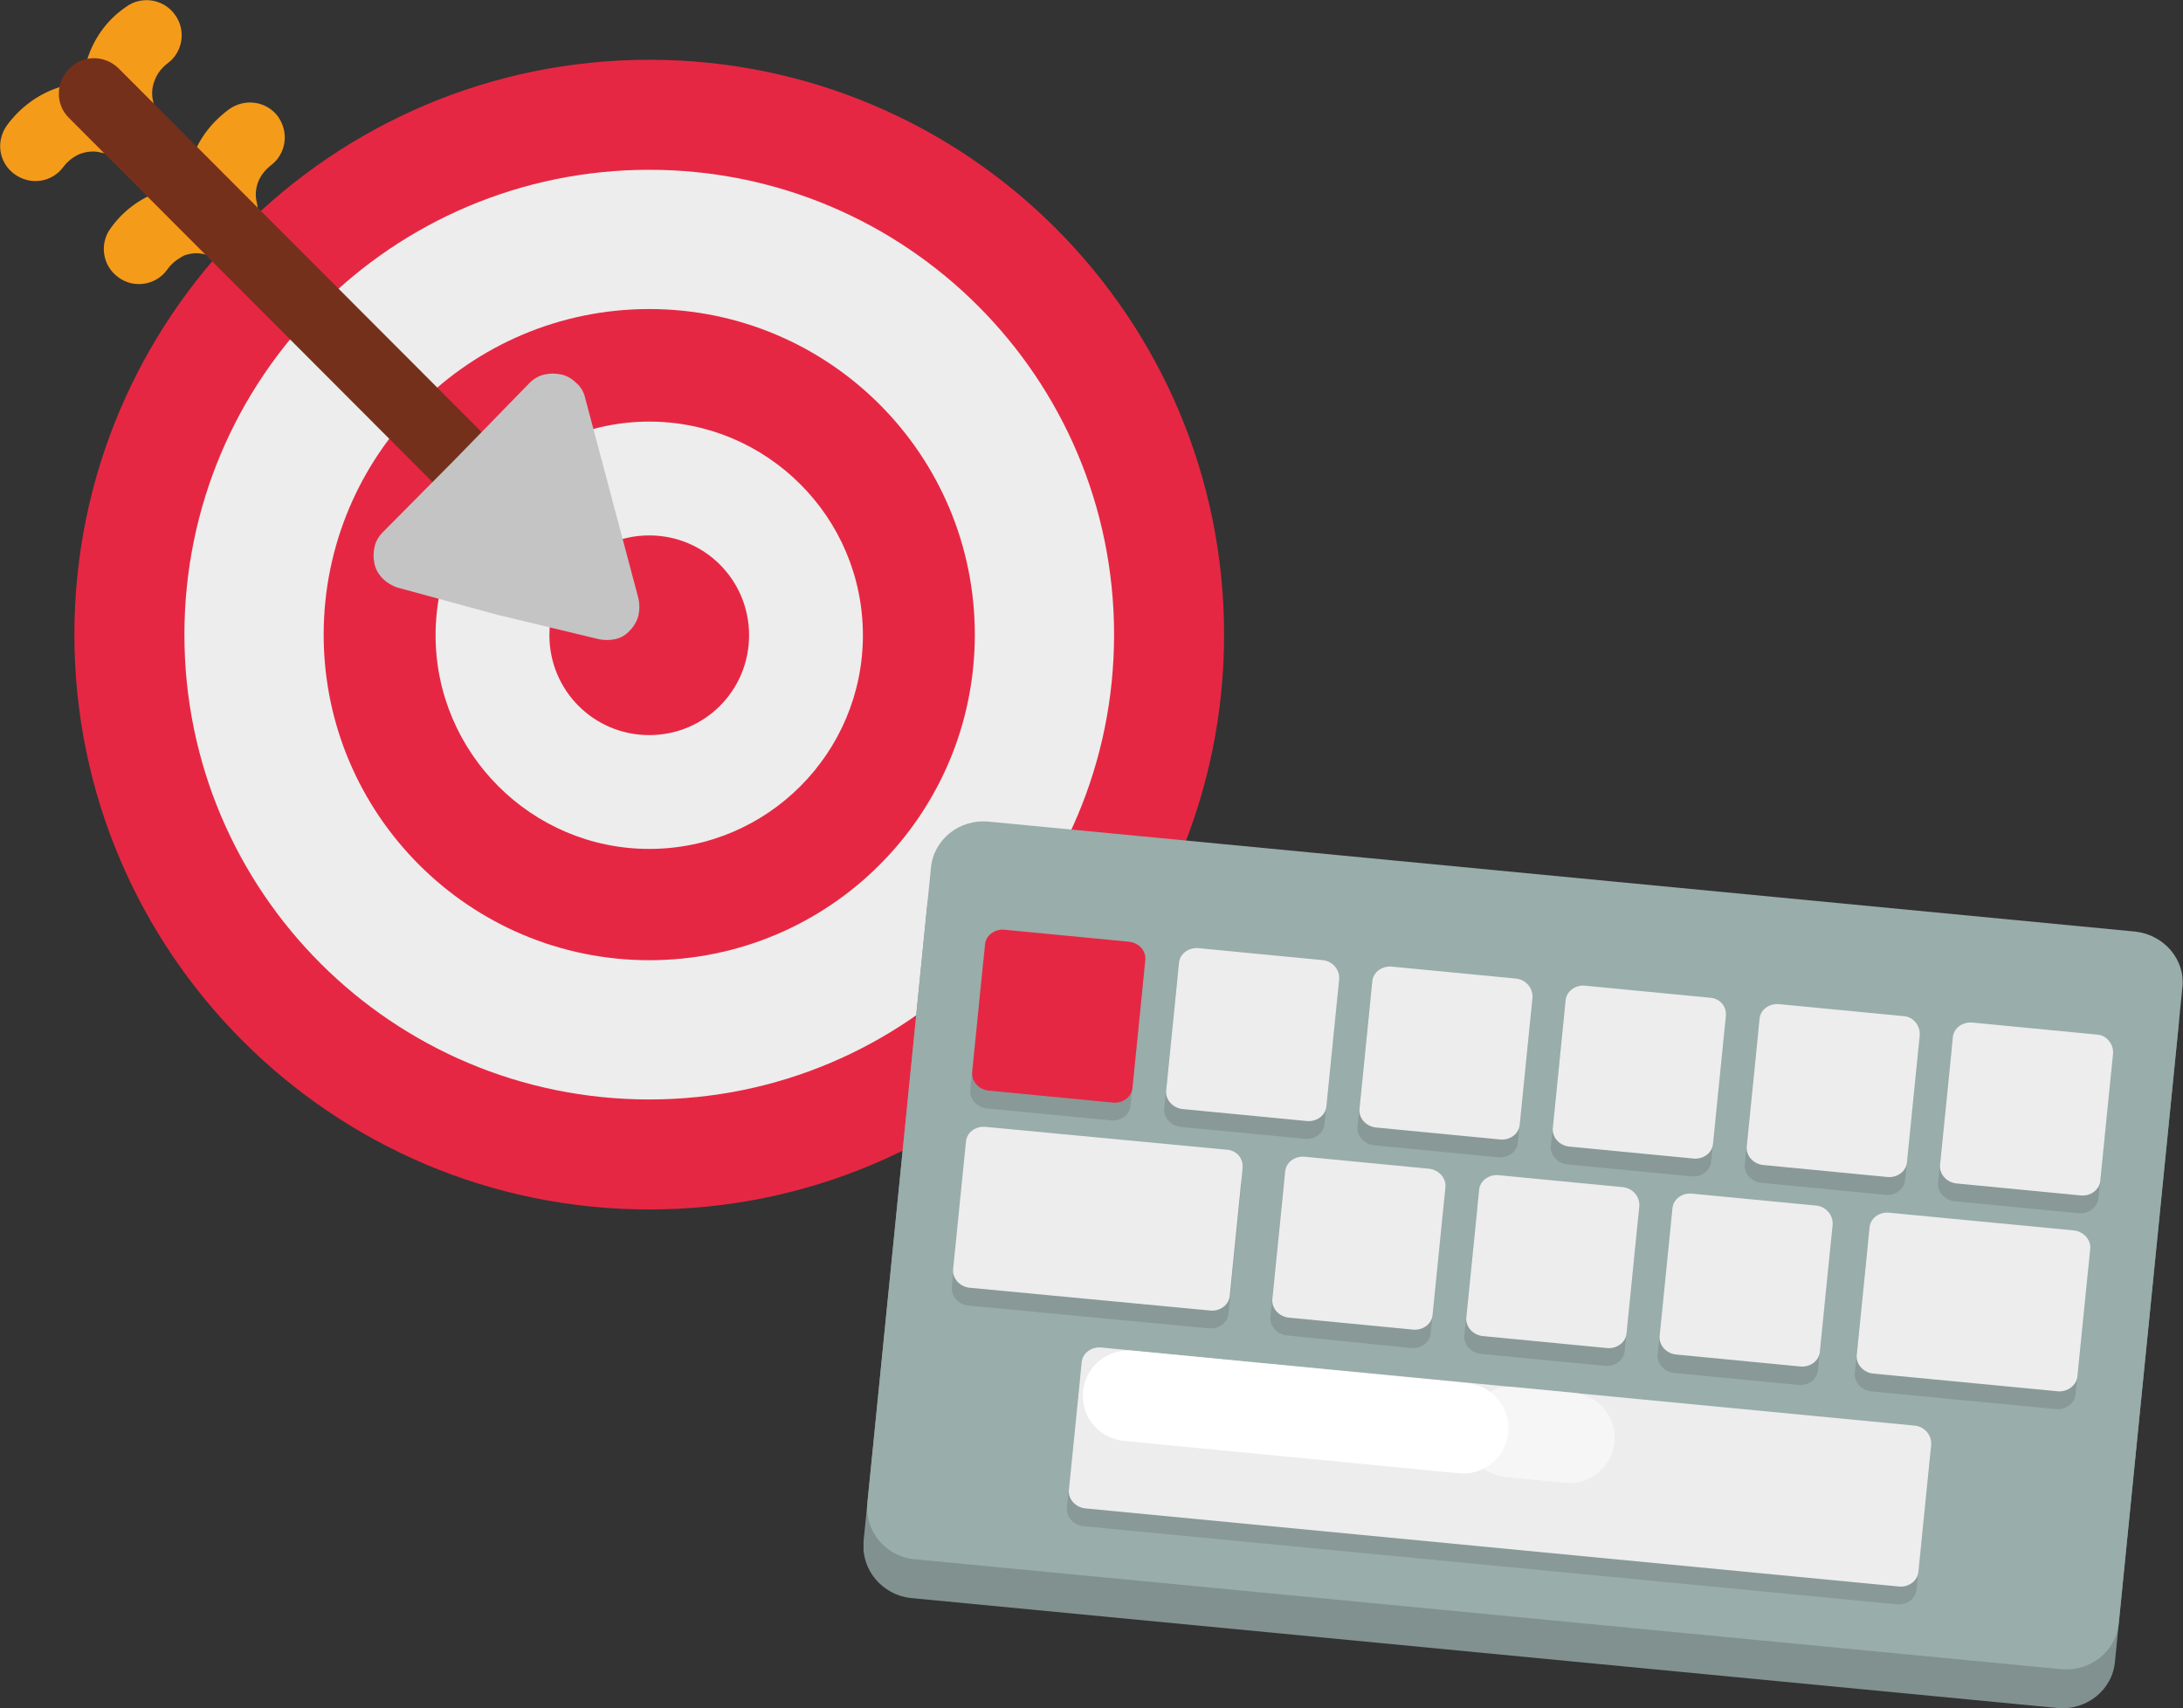 <?xml version="1.0" encoding="utf-8"?>
<!-- Generator: Adobe Illustrator 25.0.0, SVG Export Plug-In . SVG Version: 6.00 Build 0)  -->
<svg version="1.1" id="Laag_1" xmlns="http://www.w3.org/2000/svg" xmlns:xlink="http://www.w3.org/1999/xlink" x="0px" y="0px"
	 viewBox="0 0 343.3 268.6" style="enable-background:new 0 0 343.3 268.6;" xml:space="preserve">
<rect x="0" y="0" width="343.3" height="268.6" fill="#333333" stroke="none"/>
<style type="text/css">
	.st0{fill:#E62743;}
	.st1{fill:#EDEDED;}
	.st2{fill-rule:evenodd;clip-rule:evenodd;fill:#F59B1A;}
	.st3{fill-rule:evenodd;clip-rule:evenodd;fill:#75301C;}
	.st4{fill:#C4C4C4;}
	.st5{clip-path:url(#SVGID_2_);}
	.st6{fill:#819190;}
	.st7{fill:#99ADAB;}
	.st8{fill:#889998;}
	.st9{fill:none;stroke:#FFFFFF;stroke-width:14.235;stroke-linecap:round;stroke-linejoin:round;stroke-miterlimit:10;}
	
		.st10{opacity:0.5;fill:none;stroke:#FFFFFF;stroke-width:14.235;stroke-linecap:round;stroke-linejoin:round;stroke-miterlimit:10;enable-background:new    ;}
</style>
<path class="st0" d="M102.1,190.2c49.9,0,90.4-40.5,90.4-90.4c0-49.9-40.5-90.4-90.4-90.4c-49.9,0-90.4,40.5-90.4,90.4
	C11.7,149.7,52.2,190.2,102.1,190.2z"/>
<path class="st1" d="M102.1,172.9c40.4,0,73.1-32.7,73.1-73.1c0-40.4-32.7-73.1-73.1-73.1C61.7,26.7,29,59.4,29,99.8
	C29,140.2,61.7,172.9,102.1,172.9z"/>
<path class="st0" d="M102.1,151c28.3,0,51.2-22.9,51.2-51.2c0-28.3-22.9-51.2-51.2-51.2S50.9,71.6,50.9,99.8
	C50.9,128.1,73.9,151,102.1,151z"/>
<path class="st1" d="M102.1,133.5c18.6,0,33.6-15.1,33.6-33.6c0-18.6-15.1-33.6-33.6-33.6c-18.6,0-33.6,15.1-33.6,33.6
	C68.5,118.4,83.6,133.5,102.1,133.5z"/>
<path class="st0" d="M102.1,115.6c8.7,0,15.7-7,15.7-15.7s-7-15.7-15.7-15.7s-15.7,7-15.7,15.7S93.4,115.6,102.1,115.6z"/>
<path class="st2" d="M26.3,42.4c-1.8,2.5-5.3,3-7.7,1.2c-2.5-1.8-3-5.3-1.2-7.7c1.9-2.7,4.6-4.7,7.7-5.8c1.3-0.5,2.7-0.8,4.1-1
	c0.1-1.4,0.5-2.8,1-4.2c1.1-3.1,3.1-5.7,5.8-7.7c2.5-1.8,5.9-1.3,7.7,1.1c1.8,2.5,1.3,5.9-1.1,7.7c-0.9,0.7-1.6,1.6-2,2.6
	c-0.4,1.1-0.5,2.2-0.2,3.3c0.5,2.2-0.4,4.5-2.2,5.7c-1.2,2-3.6,3-6,2.4c-1.1-0.3-2.2-0.2-3.3,0.2C27.8,40.8,26.9,41.5,26.3,42.4z
	 M2.3,27.4c2.5,1.8,5.9,1.3,7.7-1.2c0.7-0.9,1.6-1.6,2.6-2c1.1-0.4,2.2-0.5,3.3-0.2c2.1,0.5,4.3-0.4,5.6-2c2-1.2,3.1-3.6,2.6-6
	c-0.3-1.1-0.2-2.3,0.2-3.3c0.4-1.1,1.1-2,2-2.7c2.5-1.8,3-5.3,1.2-7.7c-1.8-2.5-5.3-3-7.7-1.2C17,3,15,5.7,13.9,8.8
	c-0.5,1.3-0.8,2.7-0.9,4.1c-1.4,0.1-2.9,0.5-4.2,1C5.7,15,3,17.1,1.1,19.7C-0.7,22.2-0.2,25.6,2.3,27.4z"/>
<path class="st3" d="M77,77c2.2-2.2,2.2-5.7,0-7.8L18.7,10.8c-2.2-2.2-5.7-2.2-7.8,0c-2.2,2.2-2.2,5.7,0,7.8L69.2,77
	C71.3,79.1,74.8,79.1,77,77z"/>
<path class="st4" d="M94.1,100.5c0.9,0.2,1.8,0.2,2.7,0c0.9-0.2,1.7-0.7,2.3-1.4c0.6-0.6,1.1-1.5,1.3-2.3c0.2-0.9,0.2-1.8,0-2.7
	l-4.2-15.8L92,62.5c-0.2-0.9-0.7-1.7-1.4-2.3c-0.6-0.6-1.4-1.1-2.3-1.3c-0.9-0.2-1.8-0.2-2.7,0s-1.7,0.7-2.3,1.3L71.7,72.1
	L60.2,83.7c-0.6,0.6-1.1,1.4-1.3,2.3c-0.2,0.9-0.2,1.8,0,2.7c0.2,0.9,0.7,1.7,1.3,2.3c0.6,0.6,1.4,1.1,2.3,1.4l15.8,4.3L94.1,100.5z
	"/>
<g>
	<defs>
		<rect id="SVGID_1_" x="135.8" y="129.2" width="207.5" height="139.4"/>
	</defs>
	<clipPath id="SVGID_2_">
		<use xlink:href="#SVGID_1_"  style="overflow:visible;"/>
	</clipPath>
	<g class="st5">
		<path class="st6" d="M335.2,152.5l-180.4-17.3c-4.5-0.4-8.6,2.8-9,7.3l-10,99.9c-0.4,4.4,2.9,8.4,7.4,8.9l180.4,17.3
			c4.5,0.4,8.6-2.8,9-7.3l10-99.9C343.1,157,339.7,153,335.2,152.5z"/>
		<path class="st7" d="M335.8,146.5l-180.4-17.3c-4.5-0.4-8.6,2.8-9,7.3l-10,99.9c-0.4,4.4,2.9,8.4,7.4,8.8l180.4,17.3
			c4.5,0.4,8.6-2.8,9-7.3l10-99.9C343.7,150.9,340.3,147,335.8,146.5z"/>
		<path class="st8" d="M300.9,227l-128.1-12.3c-1.5-0.1-2.9,0.9-3,2.4l-2,19.9c-0.2,1.5,1,2.8,2.5,3l128.1,12.3
			c1.5,0.1,2.9-0.9,3-2.4l2-19.9C303.5,228.5,302.4,227.2,300.9,227z"/>
		<path class="st8" d="M192.7,183.6l-38-3.6c-1.5-0.1-2.9,1-3,2.4l-2,19.9c-0.2,1.5,1,2.8,2.5,3l38,3.6c1.5,0.1,2.9-0.9,3-2.4
			l2-19.9C195.3,185,194.2,183.7,192.7,183.6z"/>
		<path class="st8" d="M224.5,186.6l-19.7-1.9c-1.5-0.1-2.9,0.9-3,2.4l-2,19.9c-0.2,1.5,1,2.8,2.5,3L222,212c1.5,0.1,2.9-0.9,3-2.4
			l2-19.9C227.2,188.1,226.1,186.8,224.5,186.6z"/>
		<path class="st8" d="M177.3,150.9l-19.7-1.9c-1.5-0.1-2.9,0.9-3,2.4l-2,19.9c-0.2,1.5,1,2.8,2.5,3l19.7,1.9c1.5,0.1,2.9-0.9,3-2.4
			l2-19.9C180,152.4,178.9,151.1,177.3,150.9z"/>
		<path class="st8" d="M207.8,153.8l-19.7-1.9c-1.5-0.1-2.9,0.9-3,2.4l-2,19.9c-0.2,1.5,1,2.8,2.5,3l19.7,1.9c1.5,0.1,2.9-0.9,3-2.4
			l2-19.9C210.4,155.3,209.3,154,207.8,153.8z"/>
		<path class="st8" d="M238.2,156.7l-19.7-1.9c-1.5-0.1-2.9,0.9-3,2.4l-2,19.9c-0.2,1.5,1,2.8,2.5,3l19.7,1.9c1.5,0.1,2.9-0.9,3-2.4
			l2-19.9C240.9,158.2,239.7,156.9,238.2,156.7z"/>
		<path class="st8" d="M268.6,159.7l-19.7-1.9c-1.5-0.1-2.9,0.9-3,2.4l-2,19.9c-0.2,1.5,1,2.8,2.5,3l19.7,1.9c1.5,0.1,2.9-0.9,3-2.4
			l2-19.9C271.3,161.1,270.2,159.8,268.6,159.7z"/>
		<path class="st8" d="M299.1,162.6l-19.7-1.9c-1.5-0.1-2.9,0.9-3,2.4l-2,19.9c-0.2,1.5,1,2.8,2.5,3l19.7,1.9c1.5,0.1,2.9-0.9,3-2.4
			l2-19.9C301.7,164.1,300.6,162.7,299.1,162.6z"/>
		<path class="st8" d="M329.5,165.5l-19.7-1.9c-1.5-0.1-2.9,0.9-3,2.4l-2,19.9c-0.2,1.5,1,2.8,2.5,3l19.7,1.9c1.5,0.1,2.9-1,3-2.4
			l2-19.9C332.1,167,331,165.6,329.5,165.5z"/>
		<path class="st8" d="M255,189.5l-19.7-1.9c-1.5-0.1-2.9,0.9-3,2.4l-2,19.9c-0.2,1.5,1,2.8,2.5,3l19.7,1.9c1.5,0.1,2.9-0.9,3-2.4
			l2-19.9C257.6,191,256.5,189.7,255,189.5z"/>
		<path class="st8" d="M285.4,192.5l-19.7-1.9c-1.5-0.1-2.9,0.9-3,2.4l-2,19.9c-0.2,1.5,1,2.8,2.5,3l19.7,1.9c1.5,0.1,2.9-0.9,3-2.4
			l2-19.9C288,193.9,286.9,192.6,285.4,192.5z"/>
		<path class="st8" d="M325.9,196.3l-29.2-2.8c-1.5-0.1-2.9,0.9-3,2.4l-2,19.9c-0.2,1.5,1,2.8,2.5,3l29.2,2.8c1.5,0.1,2.9-0.9,3-2.4
			l2-19.9C328.6,197.8,327.5,196.5,325.9,196.3z"/>
		<path class="st1" d="M301.2,224.2l-128.1-12.3c-1.5-0.1-2.9,0.9-3,2.4l-2,19.9c-0.2,1.5,1,2.8,2.5,3l128.1,12.3
			c1.5,0.1,2.9-0.9,3-2.4l2-19.9C303.8,225.7,302.7,224.4,301.2,224.2z"/>
		<path class="st1" d="M192.9,180.8l-38-3.6c-1.5-0.1-2.9,0.9-3,2.4l-2,19.9c-0.2,1.5,1,2.8,2.5,3l38,3.6c1.5,0.1,2.9-0.9,3-2.4
			l2-19.9C195.6,182.2,194.5,180.9,192.9,180.8z"/>
		<path class="st1" d="M224.8,183.8l-19.7-1.9c-1.5-0.1-2.9,0.9-3,2.4l-2,19.9c-0.2,1.5,1,2.8,2.5,3l19.7,1.9c1.5,0.1,2.9-0.9,3-2.4
			l2-19.9C227.5,185.3,226.3,184,224.8,183.8z"/>
		<path class="st0" d="M177.6,148.1l-19.7-1.9c-1.5-0.1-2.9,0.9-3,2.4l-2,19.9c-0.2,1.5,1,2.8,2.5,3l19.7,1.9c1.5,0.1,2.9-0.9,3-2.4
			l2-19.9C180.3,149.6,179.2,148.3,177.6,148.1z"/>
		<path class="st1" d="M208.1,151l-19.7-1.9c-1.5-0.1-2.9,0.9-3,2.4l-2,19.9c-0.2,1.5,1,2.8,2.5,3l19.7,1.9c1.5,0.1,2.9-0.9,3-2.4
			l2-19.9C210.7,152.5,209.6,151.2,208.1,151z"/>
		<path class="st1" d="M238.5,153.9l-19.7-1.9c-1.5-0.1-2.9,0.9-3,2.4l-2,19.9c-0.2,1.5,1,2.8,2.5,3l19.7,1.9c1.5,0.1,2.9-0.9,3-2.4
			l2-19.9C241.1,155.4,240,154.1,238.5,153.9z"/>
		<path class="st1" d="M268.9,156.9l-19.7-1.9c-1.5-0.1-2.9,0.9-3,2.4l-2,19.9c-0.2,1.5,1,2.8,2.5,3l19.7,1.9c1.5,0.1,2.9-0.9,3-2.4
			l2-19.9C271.6,158.3,270.5,157,268.9,156.9z"/>
		<path class="st1" d="M299.4,159.8l-19.7-1.9c-1.5-0.1-2.9,0.9-3,2.4l-2,19.9c-0.2,1.5,1,2.8,2.5,3l19.7,1.9c1.5,0.1,2.9-0.9,3-2.4
			l2-19.9C302,161.3,300.9,159.9,299.4,159.8z"/>
		<path class="st1" d="M329.8,162.7l-19.7-1.9c-1.5-0.1-2.9,0.9-3,2.4l-2,19.9c-0.2,1.5,1,2.8,2.5,3l19.7,1.9c1.5,0.1,2.9-0.9,3-2.4
			l2-19.9C332.4,164.2,331.3,162.8,329.8,162.7z"/>
		<path class="st1" d="M255.3,186.7l-19.7-1.9c-1.5-0.1-2.9,0.9-3,2.4l-2,19.9c-0.2,1.5,1,2.8,2.5,3l19.7,1.9c1.5,0.1,2.9-0.9,3-2.4
			l2-19.9C257.9,188.2,256.8,186.9,255.3,186.7z"/>
		<path class="st1" d="M285.7,189.6l-19.7-1.9c-1.5-0.1-2.9,0.9-3,2.4l-2,19.9c-0.2,1.5,1,2.8,2.5,3l19.7,1.9c1.5,0.1,2.9-0.9,3-2.4
			l2-19.9C288.3,191.1,287.2,189.8,285.7,189.6z"/>
		<path class="st1" d="M326.2,193.5l-29.2-2.8c-1.5-0.1-2.9,0.9-3,2.4l-2,19.9c-0.2,1.5,1,2.8,2.5,3l29.2,2.8c1.5,0.1,2.9-1,3-2.4
			l2-19.9C328.9,195,327.7,193.7,326.2,193.5z"/>
		<path class="st9" d="M177.4,219.5l52.7,5.1"/>
		<path class="st10" d="M237.5,225.2l9.3,0.9"/>
	</g>
</g>
</svg>
